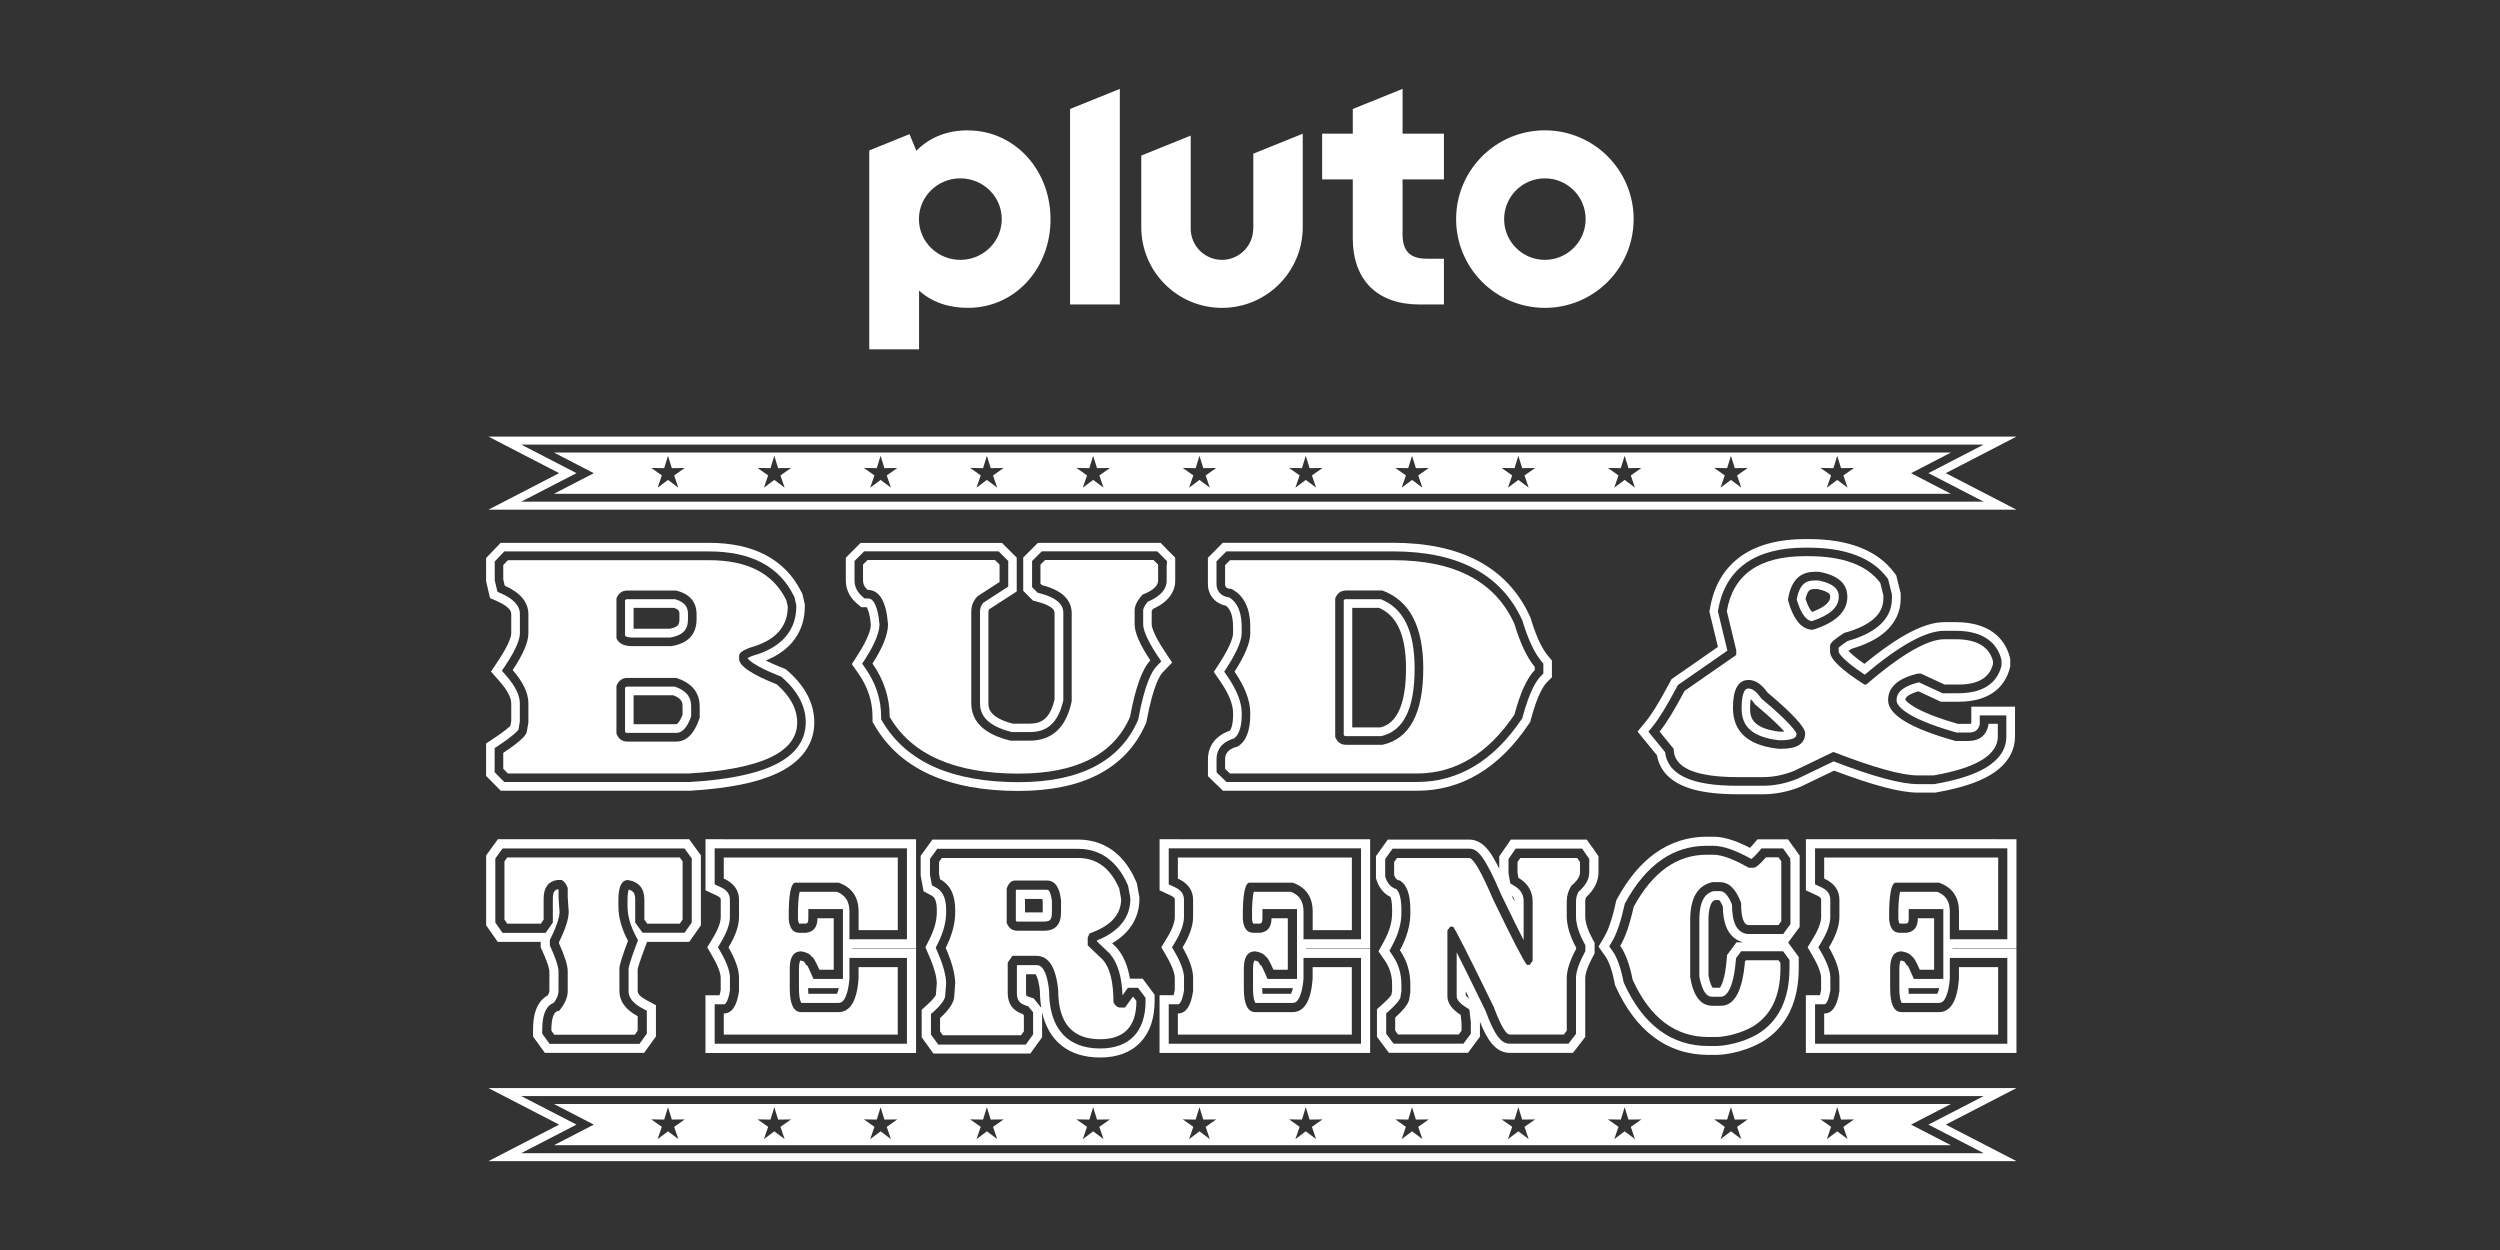 <?xml version="1.0" encoding="utf-8"?>
<svg xmlns="http://www.w3.org/2000/svg" id="Pluto_TV_CHANNELS" data-name="Pluto TV CHANNELS" viewBox="0 0 576 288">
  <rect x="0" y="0" width="576" height="288" fill="#333333" stroke="none"/>
  <defs>
    <style>
      .cls-1 {
        fill: #fff;
        stroke-width: 0px;
      }
    </style>
  </defs>
  <g id="_2024" data-name="2024">
    <g id="PlutoTV_BUD_TERENCE" data-name="PlutoTV BUD &amp;amp; TERENCE">
      <g id="White">
        <g id="BUD_TERENCE" data-name="BUD &amp;amp; TERENCE">
          <g>
            <path class="cls-1" d="m448.31,259.11l16.29-8.42H112.53l16.29,8.42-16.29,8.42h352.07l-16.29-8.42Zm1.18,6.58H120.08l12.74-6.58-12.74-6.58h336.97l-12.74,6.58,12.74,6.58h-7.55Z"/>
            <path class="cls-1" d="m449.5,254.36H127.63l9.18,4.75-9.18,4.75h321.86l-9.18-4.75,9.18-4.75Zm-293.2,8.09l-2.39-1.79-2.39,1.79.97-2.83-2.44-1.72,2.98.05.88-2.85.88,2.85,2.98-.04-2.44,1.72.96,2.82Zm24.49,0l-2.39-1.79-2.39,1.79.97-2.83-2.44-1.72,2.98.05.88-2.85.88,2.85,2.98-.04-2.44,1.72.96,2.82Zm24.49,0l-2.39-1.79-2.39,1.79.97-2.83-2.44-1.72,2.98.05.88-2.85.88,2.85,2.98-.04-2.44,1.72.96,2.82Zm24.49,0l-2.39-1.79-2.39,1.79.97-2.83-2.44-1.72,2.98.05.88-2.85.88,2.85,2.98-.04-2.44,1.72.96,2.82Zm24.49,0l-2.39-1.79-2.39,1.79.97-2.83-2.44-1.72,2.98.05.88-2.85.88,2.85,2.98-.04-2.44,1.72.96,2.82Zm24.49,0l-2.39-1.79-2.39,1.79.97-2.83-2.44-1.72,2.98.05.88-2.85.88,2.85,2.98-.04-2.44,1.72.96,2.82Zm24.49,0l-2.39-1.79-2.39,1.79.97-2.83-2.44-1.72,2.98.05.88-2.85.88,2.85,2.98-.04-2.44,1.72.96,2.82Zm24.49,0l-2.39-1.79-2.39,1.79.97-2.83-2.44-1.72,2.98.05.88-2.85.88,2.85,2.98-.04-2.44,1.72.96,2.82Zm24.49,0l-2.39-1.79-2.39,1.79.97-2.83-2.44-1.72,2.98.05.88-2.85.88,2.85,2.98-.04-2.44,1.72.96,2.82Zm24.49,0l-2.39-1.79-2.39,1.79.97-2.83-2.44-1.72,2.98.05.88-2.85.88,2.85,2.98-.04-2.44,1.72.96,2.82Zm24.49,0l-2.39-1.79-2.39,1.79.97-2.83-2.44-1.72,2.98.05.88-2.85.88,2.85,2.98-.04-2.44,1.72.96,2.82Zm24.49,0l-2.39-1.79-2.39,1.79.97-2.83-2.44-1.72,2.98.05.88-2.85.88,2.85,2.98-.04-2.44,1.72.96,2.82Z"/>
          </g>
          <g>
            <g>
              <path class="cls-1" d="m264.53,227.18l-1.27-1.7h-2.92c-.52-3.02-1.53-5.37-3.05-7.11l-.13-.15-.14-.13-.79-.76c1.33-.77,2.45-1.66,3.36-2.65,1.92-2.09,2.93-4.7,2.93-7.54v-.38l-.07-.38-.44-2.42-.09-.48-.19-.45c-3.43-7.92-9.14-9.59-13.32-9.59h-33.58l-1.26,1.75-.65.9-.8,1.11v4.55l.07.39.23,1.23.38,1.99,1.78.95c.38.2,1.26.68,1.26,3.27v.61c0,1.9-.58,4.02-1.73,6.29l-.9,1.78.8,1.83c1.45,3.32,1.8,5.3,1.83,6.4l-.2,2.56v.15c-.1.21-.5.93-1.9,2.2l-1.39,1.26v6.32l.8,1.11.65.9,1.26,1.75h22.33l1.26-1.75.65-.9.8-1.11v-5.74c1.5,6.68,6.19,10.41,13.35,10.41,3.97,0,7.11-1.18,9.32-3.52,2.16-2.28,3.25-5.48,3.25-9.53v-1.41l-.84-1.13-.67-.9Zm-25.34,4.12l-.23-.29-.78-.97-1.18-.39c-.4-.13-.52-.25-.52-.26,0,0-.08-.16-.08-.6v-4.32h2.21c.21.32.73,1.33.99,3.92.01,1.35.12,2.63.32,3.82l-.72-.9Zm24.75-.67c0,7.05-3.72,10.94-10.47,10.94-3.85,0-6.82-1.2-8.84-3.55-1.93-2.25-2.91-5.52-2.92-9.73-.27-2.8-.86-4.22-1.3-4.92-.56-.89-1.12-1.01-1.64-1.01h-4.4l-.08.11v6.33c0,1.57.57,2.38,2.05,2.87l.59.2.39.49.23.29.47.58v5.11l-.4.56-.65.9-.63.88h-20.17l-.63-.88-.65-.9-.4-.56v-4.7l.7-.63c2.4-2.17,2.59-3.3,2.59-3.6v-.16s.21-2.66.21-2.66c-.02-1.84-.69-4.3-2.01-7.31l-.4-.92.45-.89c1.3-2.57,1.96-5.01,1.96-7.25v-.61c0-3.47-1.36-4.59-2.38-5.14l-.89-.48-.19-.99-.23-1.23-.04-.2v-3.66l.4-.56.65-.9.63-.88h32.5c6.43,0,9.74,4.52,11.38,8.31l.1.22.04.24.44,2.42.03.19v.19c0,5.24-3.98,8.06-7.7,9.55v.2l2.86,2.73.07.07.06.07c1.77,2.04,2.73,5.17,2.91,9.56l.61-.85.63-.88h2.34l.63.85.67.9.42.56v.71Z"/>
              <path class="cls-1" d="m241.18,205h-7.06s-.04.08-.07.13v7.03c.11.17.19.17.31.17h6.17c.48,0,1.11-.07,1.41-.38.27-.29.42-.9.42-1.73v-2.63c-.16-1.43-.48-2.07-.66-2.32-.15-.21-.26-.26-.51-.26Zm-.94,5.21h-4.08v-3.09h3.99c.03.16.06.35.09.59v2.51Z"/>
              <path class="cls-1" d="m413.22,195.16l-1.26-1.77h-7.04l-1.26,1.46c-.17.19-.31.36-.45.5-3.39-1.75-6.12-2.57-8.48-2.57h-1.54c-4.32,0-8.29,1.28-11.82,3.79-3.31,2.36-6.24,5.86-8.71,10.39l-.28.51-.12.57c-.98,4.45-1.96,6.69-2.61,7.78l-1.36,2.28,1.54,2.17c.61.85,1.48,2.62,2.18,6.22l.09.47.2.44c2.28,5.01,5.19,8.88,8.65,11.49,3.65,2.76,7.92,4.16,12.68,4.16h1.77c.54,0,5.39-.08,10.5-2.95l.06-.03.06-.03c2.84-1.71,5-4.09,6.42-7.08,1.32-2.79,1.99-6.13,1.99-9.93v-2.54l-.8-1.09-.44-.6-1.2-1.63,1.2-1.63.65-.88.8-1.09v-16.44l-.76-1.07-.65-.92Zm-.7,3.29v14.47l-.4.54-.65.88-.63.86h-7.92c-.72,0-2.48-.26-3.32-2.67-.35-1-.53-2.35-.55-4.11-.58-1.49-1.5-3.11-2.76-3.11h-1.51c-1.46.4-3.25,1.6-3.25,6.61v13.03c.38,2.2.97,3.32,1.39,3.87.45.58.93.83,1.59.83h1.98c.82,0,2.8-.81,3.44-8.3l.05-.57.34-.47.21-.28.63-.86h9.67l.63.86.44.6.4.54v1.87c0,7.16-2.49,12.29-7.41,15.25l-.03.02-.03.02c-4.71,2.64-9.26,2.67-9.45,2.67h-1.77c-8.52,0-15.05-4.85-19.41-14.42l-.1-.22-.05-.23c-.62-3.17-1.47-5.53-2.52-7.01l-.77-1.09.68-1.14c1.06-1.78,2.02-4.6,2.85-8.39l.06-.28.14-.26c4.74-8.69,11.02-13.09,18.66-13.09h1.54c2.25,0,5.12.98,8.75,3h.14c.23-.18.74-.62,1.64-1.67l.63-.73h4.96l.63.88.65.92.38.53v.65Zm-10.91,18.66h-1.53l-1.26,1.71-.21.28-.69.93-.1,1.15c-.38,4.5-1.26,6.01-1.56,6.4h-1.66c-.18-.23-.63-.96-.97-2.81v-12.85c0-2.31.45-3.41.71-3.86.18-.31.38-.53.77-.68h.97c.15.15.47.55.85,1.45.05,1.81.26,3.21.66,4.36.92,2.65,2.71,3.58,4.02,3.91Z"/>
              <path class="cls-1" d="m160.04,195.09l-1.26-1.74h-44.06l-1.26,1.74-.65.9-.8,1.1v16.1l.76,1.09.65.93,1.26,1.8h9.9v1.26l.38.83c1.59,3.49,1.62,4.6,1.62,4.65v4.59c0,.11-.04.44-.38,1-1.17.64-2.1,1.73-2.66,3.17-.5,1.28-.73,2.85-.73,4.94v1.36l.8,1.1.67.93,1.26,1.74h22.86l1.26-1.74.67-.93.8-1.1v-7.21l-2.21-1.19c-1.33-.72-2-1.42-2-2.08v-5.01c.07-.32.37-1.55,1.71-5.1l.46-1.22h9.73l1.26-1.8.65-.93.76-1.09v-16.1l-.8-1.1-.65-.9Zm-.66,3.37v14.08l-.38.54-.65.93-.63.9h-9.67l-.63-.87-.67-.93-.4-.55v-5.24c0-1.24-.25-2.02-1.48-2.37-.12.31-.29,1-.29,2.37v1.51c0,2.16.66,4.5,1.96,6.94l.45.84-.33.89c-1.66,4.41-1.83,5.48-1.84,5.67v5.18c0,.56,0,2.25,3.11,3.93l1.1.6v5.27l-.4.55-.67.93-.63.87h-20.71l-.63-.87-.67-.93-.4-.55v-.68c0-1.8.19-3.16.58-4.18.53-1.36,1.37-1.98,2.1-2.26.72-.96,1.08-1.86,1.08-2.67v-4.59c0-.57-.24-2.05-1.81-5.52l-.19-.41v-1.27l.22-.44c1.63-3.3,2-5.08,2.02-6l-.23-3.26v-.07s0-.07,0-.07v-1.7c-.03-.05-.05-.1-.08-.14h-.07c-.56.11-1.17.37-1.17,2.16v5.51l-.38.54-.65.93-.63.9h-9.93l-.63-.9-.65-.93-.38-.54v-14.76l.4-.55.65-.9.63-.87h41.91l.63.87.65.9.4.55v.68Z"/>
              <path class="cls-1" d="m166.77,193.35h-4.22v11.79l2.46,1.13c1.05.48,1.05.77,1.05,1.06v3.96c0,.84-.31,2.36-1.81,4.83l-1.3,2.14,1.25,2.16c1.67,2.89,1.85,4.37,1.85,4.87v2.75c-.09.58-.19.99-.28,1.27h-3.23v13.3h48.52v-23.98h-14.76v-.09h14.76v-25.17h-44.3Zm42.19,4.22v18.84h-13.25v-6.36c0-2.36-.9-3.79-2.9-4.58h-8.57c-.14.59-.32,1.77-.39,4v2.3c.07.64.21.93.27,1.03.01,0,.03,0,.04,0h1.42c.42-.05.66-.16.66-1.24v-2.11h7.97v16.09h-6.8l-.55-1.27c-.4-.92-.68-1.49-.86-1.82h-.17s-.56-.87-.56-.87c-.04-.03-.25-.17-.8-.28-.03,0-.05,0-.06.01-.05.06-.33.46-.33,1.83v4.57c0,2.43.42,3.19.55,3.36h8.56c.5,0,.92-.15,1.37-.89.4-.66.93-2.01,1.15-4.68v-4.79h13.25v19.76h-44.3v-9.08h2.11c.13,0,.28,0,.53-.37.27-.39.63-1.21.88-2.85v-2.91c0-1.02-.37-2.87-2.14-5.93l-.63-1.08.65-1.07c1.4-2.31,2.11-4.31,2.11-5.92v-3.96c0-1.7-1.15-2.46-2.28-2.97l-1.23-.56v-8.32h44.3v2.11Zm-15.69,30.09c-.16.68-.33,1.09-.44,1.31h-6.59c-.03-.32-.05-.73-.05-1.25v-.06h7.08Z"/>
              <path class="cls-1" d="m460.38,193.35h-44.3v11.79l2.46,1.13c1.05.48,1.05.77,1.05,1.05v3.96c0,.84-.31,2.36-1.81,4.83l-1.3,2.14,1.25,2.16c1.67,2.89,1.85,4.37,1.85,4.87v2.75c-.09.58-.19.99-.28,1.27h-3.23v13.3h48.52v-23.98h-14.76v-.09h14.76v-25.17h-4.22Zm2.11,4.22v18.84h-13.25v-6.36c0-2.36-.9-3.79-2.9-4.58h-8.57c-.14.59-.32,1.77-.39,4v2.3c.07.64.21.93.27,1.03.01,0,.03,0,.04,0h1.42c.42-.05.66-.16.66-1.24v-2.11h7.97v16.09h-6.8l-.55-1.27c-.4-.92-.68-1.49-.86-1.82h-.17s-.56-.87-.56-.87c-.04-.03-.25-.17-.8-.28-.03,0-.05,0-.06.01-.05.06-.33.46-.33,1.83v4.57c0,2.43.42,3.19.55,3.36h8.56c.5,0,.92-.15,1.37-.89.4-.66.93-2.01,1.15-4.68v-4.79h13.25v19.76h-44.3v-9.08h2.11c.13,0,.28,0,.53-.37.27-.39.63-1.21.88-2.85v-2.91c0-1.02-.37-2.87-2.14-5.93l-.63-1.08.65-1.07c1.4-2.31,2.11-4.31,2.11-5.92v-3.96c0-1.7-1.15-2.46-2.28-2.97l-1.23-.56v-8.32h44.3v2.11Zm-15.69,30.09c-.16.68-.33,1.09-.44,1.31h-6.59c-.03-.32-.05-.73-.05-1.25v-.06h7.08Z"/>
              <path class="cls-1" d="m271.39,193.35h-4.22v11.79l2.46,1.13c1.05.48,1.05.77,1.05,1.05v3.96c0,.84-.31,2.36-1.81,4.83l-1.3,2.14,1.25,2.16c1.67,2.89,1.85,4.37,1.85,4.87v2.75c-.09.58-.19.99-.28,1.27h-3.23v13.3h48.52v-23.98h-14.76v-.09h14.76v-25.17h-44.3Zm42.19,4.22v18.84h-13.25v-6.36c0-2.36-.9-3.79-2.9-4.58h-8.57c-.14.59-.32,1.77-.39,4v2.3c.07.64.21.93.27,1.03.01,0,.03,0,.04,0h1.42c.42-.05.66-.16.66-1.24v-2.11h7.97v16.09h-6.8l-.55-1.27c-.4-.92-.68-1.49-.86-1.82h-.17s-.56-.87-.56-.87c-.04-.03-.25-.17-.8-.28-.03,0-.05,0-.06.01-.05.06-.33.46-.33,1.83v4.57c0,2.43.42,3.19.55,3.36h8.56c.5,0,.92-.15,1.37-.89.4-.66.93-2.01,1.15-4.68v-4.79h13.25v19.76h-44.3v-9.08h2.11c.13,0,.28,0,.53-.37.27-.39.63-1.21.88-2.85v-2.91c0-1.02-.37-2.87-2.14-5.93l-.63-1.08.65-1.07c1.4-2.31,2.11-4.31,2.11-5.92v-3.96c0-1.7-1.15-2.46-2.28-2.97l-1.23-.56v-8.32h44.3v2.11Zm-15.69,30.09c-.16.68-.33,1.09-.44,1.31h-6.59c-.03-.32-.05-.73-.05-1.25v-.06h7.08Z"/>
              <path class="cls-1" d="m366.86,195.26l-1.26-1.81h-17.5l-1.26,1.81-.65.94-.76,1.09v2.85c-.43-.85-.82-1.59-1.2-2.24-.84-1.45-2.59-4.46-5.73-4.46h-18.75l-1.26,1.76-.67.94-.8,1.11v5.12l.25.7c.61,1.69,1.7,2.93,3.08,3.56.16.38.39,1.23.39,2.89v.91c0,2.01-.63,4.18-1.88,6.47l-1.25,2.29,1.48,2.15c1.11,1.62,1.65,3.41,1.65,5.48v1.45l-.15.87v.09c-.2.27-.7.92-1.93,2.03l-1.41,1.26v6.35l.84,1.13.65.87,1.27,1.7h18.21l1.27-1.7.65-.87.84-1.13v-3.45c1.6,3.96,3.5,7.16,6.91,7.16h14.52l1.27-1.64.67-.87.89-1.15v-13.62c0-.48.16-1.89,1.66-4.69l.5-.94v-2.45l-.52-.95c-1.02-1.88-1.58-3.56-1.64-5v-3.57c0-.34.06-.65.18-.95,1.9-1.76,2.87-3.7,2.87-5.75v-3.73l-.76-1.09-.65-.94Zm-.7,3.37v2.39c0,1.55-.81,3-2.46,4.44-.39.7-.59,1.45-.59,2.26v3.61c.07,1.78.71,3.79,1.9,5.98l.26.48v1.37l-.25.47c-1.58,2.95-1.91,4.73-1.91,5.69v12.89l-.44.57-.67.87-.63.82h-13.48c-2.07,0-3.55-2-5.64-7.62-3.19-6.56-5.28-10.76-6.63-13.44v10.14c0,.96,1.12,1.88,2.07,2.48l.85.54.12,1.01.21,1.81v.12s.01.12.01.12v2.55l-.42.57-.65.87-.63.85h-16.1l-.63-.85-.65-.87-.42-.57v-4.7l.71-.63c2.24-2.01,2.54-2.89,2.58-3.02v-.14l.03-.18.18-1.05v-1.63c0-2.52-.66-4.7-2.02-6.69l-.74-1.08.62-1.15c1.42-2.6,2.14-5.12,2.14-7.49v-.91c0-2.29-.41-3.92-1.16-4.66-.81-.23-1.84-.85-2.44-2.51l-.13-.35v-4.07l.4-.56.67-.94.63-.88h17.67c1.92,0,3.51,1.6,7.39,10.65,2.38,4.94,4.01,8.23,5.14,10.42v-8.93c0-1.6-.69-2.72-2.24-3.64l-.84-.5-.17-.97-.21-1.23-.03-.18v-3.24l.38-.55.65-.94.63-.91h15.3l.63.91.65.94.38.55v.67Zm-27.64,31.43c-.49-.34-.71-.58-.81-.7v-.95c.26.53.53,1.08.81,1.65Zm9.74-23.77c.57.47.65.9.66,1.36-.21-.44-.43-.89-.66-1.36Z"/>
            </g>
            <g>
              <path class="cls-1" d="m144.55,168.86h11.25c1.98,0,3.02-2.59,3.44-3.81v-2.25c0-1.54-.43-3.44-3.76-4.6h-10.93c-.21,0-.37,0-.54.29v10.11c.17.27.33.27.54.27Zm1.43-8.67h9.15c2.13.82,2.13,1.84,2.13,2.6v1.89c-.55,1.42-1.14,2.18-1.46,2.18h-9.82v-6.67Z"/>
              <path class="cls-1" d="m114.22,181.02l1.16,1.17h43.54c8.91-.53,15.5-1.85,20.16-4.04,7.05-3.31,8.53-8.19,8.53-11.69,0-4.31-2.03-8.28-6.05-11.82l-.52-.46-.64-.25c-1.73-.68-3.02-1.27-3.97-1.75,2.61-1.05,4.68-2.49,6.18-4.29,1.87-2.26,2.82-5.01,2.82-8.18v-.47l-.11-.45-.34-1.47-.1-.44-.2-.41c-1.88-3.83-4.72-6.75-8.43-8.67-3.51-1.81-7.84-2.73-12.87-2.73h-48.04l-1.16,1.22-1.07,1.12-1.11,1.16v5.36l.11.45.34,1.47.45,1.94,1.8.8c1.55.69,2.3,1.35,2.65,1.77.31.38.44.72.44,1.17v4.4c0,.3-.14,2-2.95,6.22l-1.71,2.57,2.03,2.32c1.72,1.96,2.63,3.7,2.63,5.03v4.05l-.19,1.11c-.41.4-1.43,1.29-3.82,2.88l-1.78,1.18v7.48l1.16,1.17,1.07,1.08Zm-.25-3.91v-4.75l.89-.59c3.57-2.37,4.41-3.39,4.59-3.65l.32-1.84v-4.23c0-1.85-1.05-3.99-3.12-6.35l-1.02-1.16.86-1.28c2.72-4.08,3.29-6.24,3.29-7.34v-4.4c0-.71,0-2.86-4.27-4.77l-.9-.4-.23-.97-.34-1.47-.05-.23v-4.32l.55-.58,1.07-1.12.58-.61h47.2c9.62,0,16.19,3.46,19.54,10.3l.1.2.05.22.34,1.47.05.23v.23c0,6.68-4.87,9.7-8.95,11.05h-.04s-.04.02-.04.02c-1.25.36-1.89.66-2.19.83v.06c.16.27,1.26,1.68,7.44,4.12l.32.13.26.23c3.56,3.14,5.37,6.6,5.37,10.31,0,2.16-.67,4.12-1.98,5.82-1.23,1.59-3.05,2.96-5.41,4.06-4.43,2.08-10.79,3.34-19.45,3.85h-.06s-.06,0-.06,0h-42.49l-.58-.59-1.07-1.08-.58-.59v-.83Z"/>
              <path class="cls-1" d="m417.44,143.12c4.18-1.39,6.21-3.22,6.21-5.6,0-.79,0-2.88-4.69-3.78h-.92c-1.65,0-3.4.53-4.08,4.39.67,2.26,1.79,4.76,3.48,4.99Zm-.62-7.03c.12-.12.36-.38,1.22-.38h.73c1.7.35,2.39.83,2.62,1.03.18.16.29.3.29.77,0,1.55-2.09,2.71-4.18,3.48-.29-.3-.89-1.08-1.51-2.98.28-1.23.65-1.75.82-1.93Z"/>
              <path class="cls-1" d="m381.78,174.1c.39,2.21,1.75,5.09,5.92,6.93,3,1.32,7.15,1.97,12.69,1.97h5.76c2.91,0,5.84-.58,8.69-1.74l.12-.05.11-.05,7.5-3.61c9,3.41,15.32,5.07,19.31,5.07h3.97l.34-.06c5.47-.96,9.55-2.29,12.47-4.06,4.62-2.81,5.6-6.35,5.6-8.83v-6.85h-10.07v3.76c-.02.06-.04.1-.05.12-.09.03-.31.08-.69.08h-2.35c-10.03-2.87-11.86-5.17-12.11-5.56.02-.27.1-.46.4-.73.31-.28,1.04-.77,2.6-1.22l4.39,2.04.79.37h4.11c8.5,0,11.01-4.79,11.75-7.64l.13-.49v-1.74l-.13-.5c-.79-2.98-3.46-7.97-12.47-7.97h-2.52c-4.6,0-10.52,3.07-18.48,9.62-2.16-1.5-3.19-2.47-3.67-3,.19-.14.42-.29.69-.47,3.33-.98,5.87-2.25,7.74-3.89,2.36-2.07,3.6-4.72,3.6-7.68v-1.21l-.12-.47-.72-2.9-.19-.78-.48-.64c-3.85-5.12-10.49-7.72-19.74-7.72h-.72c-6.1,0-11.06,1.31-14.73,3.88-3.89,2.73-6.33,6.78-7.23,12.06l-.14.8.19.79,1.77,7.32-9.91,6.89-.79.55-.45.85c-2.75,5.19-4.41,7.61-5.32,8.72l-2.05,2.5,2.05,2.5,2.49,3.04Zm-.96-6.79c1.41-1.72,3.27-4.76,5.54-9.05l.22-.42.39-.27,11.02-7.66-2.08-8.63-.1-.4.07-.4c.81-4.74,2.97-8.36,6.42-10.78,3.34-2.34,7.91-3.52,13.6-3.52h.72c8.6,0,14.71,2.33,18.16,6.93l.24.32.1.39.72,2.9.06.24v.97c0,2.4-.99,4.49-2.93,6.19-1.7,1.49-4.08,2.66-7.26,3.56-1.27.82-1.84,1.31-2.08,1.54v.96c.03.15.5,1.64,6.01,5.26,8.07-6.8,14.09-10.11,18.36-10.11h2.52c7.31,0,9.78,3.54,10.56,6.5l.07.25v1.23l-.06.24c-.73,2.81-3.03,6.17-9.84,6.17h-3.68l-.4-.18-5.02-2.33h-.06c-5.12,1.25-5.12,3.44-5.12,4.16,0,.82,1,3.78,13.82,7.41h2.63c1.37,0,2.31-.32,2.72-1.88v-2.08h6.12v4.87c0,2.86-1.56,5.26-4.65,7.14-2.7,1.64-6.56,2.89-11.78,3.8l-.17.03h-3.79c-3.86,0-10.21-1.71-19.4-5.24l-8.27,3.98-.06.03-.06.02c-2.61,1.06-5.29,1.59-7.95,1.59h-5.76c-5.26,0-9.15-.59-11.89-1.8-3.56-1.57-4.64-3.98-4.84-5.95l-2.83-3.47-1.02-1.25,1.02-1.25Z"/>
              <path class="cls-1" d="m310.14,169.6h8.13c5.16-1.23,7.66-6.34,7.66-15.6,0-8.63-2.55-13.85-7.8-15.95h-7.99c-.22,0-.38,0-.54.27v31.01c.17.27.33.27.54.27Zm1.43-29.55h6.16c1.91.84,3.33,2.19,4.33,4.1,1.26,2.39,1.89,5.71,1.89,9.85,0,11.43-4.07,13.14-5.91,13.6h-6.48v-27.55Z"/>
              <path class="cls-1" d="m154.52,146.87c3.51-.63,3.99-2.48,3.99-4.21v-1.12c0-1.31-.36-2.74-2.97-3.48h-10.99c-.22,0-.38,0-.54.27v8.15c.29.26.84.4,1.65.4h8.87Zm-8.54-6.82h9.28c1.28.41,1.28.87,1.28,1.48v1.12c0,.69-.12,1.17-.37,1.43-.31.33-.96.61-1.83.78h-8.36v-4.82Z"/>
              <path class="cls-1" d="m403.21,168.14c1.41,1.26,3.65,2.07,6.66,2.41h.62c1.84,0,2.65-.36,2.97-.57.22-.15.44-.34.47-.94-.15-.42-1.18-2.27-7.95-7.97l-.19-.16-.15-.21c-.67-.94-1.69-2.07-2.74-2.07-.42,0-.71.1-.99.61-.3.53-.65,1.64-.65,3.9s.64,3.81,1.96,4.99Zm.17-7.08c.18.18.4.44.65.79l.29.41.38.32c3.61,3.03,5.47,4.9,6.43,5.97-.19.01-.41.02-.65.02h-.5c-6.76-.8-6.76-3.81-6.76-5.43,0-.96.07-1.63.16-2.09Z"/>
              <path class="cls-1" d="m280.63,181.07l1.15,1.12h44.68c10.21,0,18.87-5.14,25.72-15.29l.38-.56.17-.65c1.52-5.69,2.95-7.75,3.67-8.48l1.16-1.17v-3.85l-.93-1.12c-.98-1.17-2.46-3.6-3.93-8.51l-.08-.26-.11-.24c-2.58-5.7-6.64-10.03-12.07-12.88-5.2-2.73-11.74-4.12-19.44-4.12h-39.27l-1.16,1.17-1.11,1.12-1.16,1.17v6.06c0,1.63.72,3.1,1.97,4.03.63.47,1.35.78,2.17.94.71.53,1.66,1.74,1.66,4.92v1.47c0,.46-.22,2.31-2.98,6.62l-1.45,2.25,1.51,2.21c1.94,2.83,2.92,5.27,2.92,7.26v.39c0,2.05-.36,3.21-.76,3.7-3.17,1.07-5.03,3.47-5.03,6.56v3.9l1.21,1.18,1.11,1.08Zm-.34-3.96v-2.2c0-1.27.45-2.4,1.3-3.27.68-.68,1.6-1.19,2.76-1.52,1.15-.86,1.74-2.7,1.74-5.48v-.39c0-2.4-1.1-5.23-3.27-8.39l-.76-1.1.72-1.13c2.73-4.25,3.3-6.54,3.3-7.71v-1.47c0-4.7-1.91-6.24-2.92-6.83-.67-.07-1.25-.28-1.71-.63-.75-.56-1.17-1.42-1.17-2.42v-5.23l.58-.59,1.11-1.12.58-.59h38.45c14.96,0,24.95,5.33,29.71,15.83l.06.12.04.13c1.26,4.2,2.71,7.29,4.31,9.21l.47.56v2.29l-.58.59c-1.05,1.06-2.62,3.55-4.18,9.37l-.09.33-.19.28c-6.46,9.57-14.57,14.42-24.09,14.42h-43.88l-.57-.56-1.11-1.08-.6-.59v-.85Z"/>
              <path class="cls-1" d="m268.55,126.23l-1.16-1.16h-28.25l-1.16,1.16-1.07,1.07-1.16,1.16v7.66l1.16,1.16.34.34.77.77,1.05.27c2.12.54,3.04,1.2,3.41,1.54.36.34.49.64.49,1.15v19.82c-1.13,4.87-3.46,5.56-5.81,5.56h-3.82c-5.61-1.46-5.61-3.75-5.61-4.74v-20.97c0-.29.05-.47.14-.62l4.58-2.96,1.8-1.17v-7.79l-1.16-1.16-1.07-1.07-1.16-1.16h-32.59l-1.16,1.16-1.07,1.07-1.16,1.16v5.3c0,1.98.87,3.82,2.45,5.17l1.11.95h1.25c.22.35.73,1.42.95,4.11-.04.93-.5,2.96-2.95,6.77l-1.43,2.23,1.52,2.17c2.19,3.14,3.25,6.43,3.25,10.06v1.07l.54.93c5.85,9.95,16.97,14.99,33.07,14.99,7.26,0,13.38-1.24,18.2-3.69,5.1-2.59,8.84-6.53,11.11-11.72l.18-.42.08-.45c1.53-8.29,3.18-10.53,3.65-11.02l2.2-2.28-1.75-2.64c-2.88-4.33-2.96-5.96-2.96-6.13v-3.08c.04-.08.13-.26.32-.52,1.18-.54,2.14-1.14,2.9-1.83,1.82-1.64,2.2-3.45,2.2-4.67v-5.3l-1.16-1.16-1.07-1.07Zm.25,3.86v3.66c0,2.03-1.47,3.68-4.37,4.89-.96,1.17-1.04,1.8-1.04,1.97v3.24c0,.85.43,2.91,3.29,7.22l.88,1.32-1.1,1.14c-1.1,1.14-2.72,4.16-4.17,12.03l-.04.22-.09.21c-4.14,9.44-13.39,14.22-27.51,14.22-7.57,0-14.04-1.15-19.21-3.43-5.31-2.33-9.4-5.9-12.16-10.59l-.27-.46v-.54c0-4.05-1.18-7.7-3.61-11.19l-.76-1.09.72-1.11c2.66-4.12,3.25-6.56,3.27-7.9-.23-2.85-.78-4.3-1.2-5.01-.53-.89-1.04-1.01-1.51-1.01h-.73l-.55-.48c-1.15-.99-1.76-2.26-1.76-3.67v-4.48l.58-.58,1.07-1.07.58-.58h30.96l.58.58,1.07,1.07.58.58v5.9l-.9.58-4.86,3.15c-.51.59-.75,1.26-.75,2.1v20.97c0,2.11.77,5.08,7.34,6.72h4.07c2.66,0,6.34-.76,7.79-7.31v-20.04c0-.88,0-3.23-5.38-4.61l-.52-.13-.38-.38-.34-.34-.58-.58v-6.02l.58-.58,1.07-1.07.58-.58h26.61l.58.58,1.07,1.07.58.58v.82Z"/>
            </g>
          </g>
          <g>
            <g>
              <path class="cls-1" d="m116.87,197.56h39.75l.65.9v13.42l-.65.93h-7.49l-.67-.93v-4.56c0-2.63-1.26-4.15-3.77-4.56-1.47,0-2.21,1.52-2.21,4.56v1.51c0,2.52.74,5.17,2.21,7.93-1.32,3.51-1.98,5.64-1.98,6.39v5.2c0,2.33,1.4,4.26,4.21,5.78v3.34l-.67.93h-18.55l-.67-.93c0-3.04.59-4.56,1.77-4.56,1.33-1.56,2-3.08,2-4.56v-4.59c0-1.33-.67-3.46-2-6.39v-.32c1.49-3.02,2.23-5.35,2.23-7l-.23-3.34v-2.12c-.29-.81-.74-1.42-1.33-1.83h-1.12c-2.06.34-3.1,1.77-3.1,4.27v4.85l-.65.93h-7.73l-.65-.93v-13.42l.65-.9Z"/>
              <path class="cls-1" d="m166.77,197.57h40.08v16.73h-9.03v-4.25c0-3.39-1.54-5.62-4.63-6.69h-9.92c-.9,0-1.41,2.03-1.54,6.08v2.45c.2,2.02,1.01,3.02,2.42,3.02h1.54c1.77-.19,2.65-1.31,2.65-3.35h3.75v11.87h-3.31c-.87-2-1.46-3-1.77-3.02-.4-.62-1.21-1.03-2.42-1.22-1.75,0-2.63,1.32-2.63,3.96v4.57c0,3.65.88,5.47,2.63,5.47h8.59c2.68,0,4.23-2.53,4.63-7.59v-2.77h9.03v15.54h-40.08v-4.86c1.86,0,3.03-1.73,3.51-5.18v-3.06c0-1.87-.81-4.19-2.42-6.98,1.61-2.66,2.42-5,2.42-7.02v-3.96c0-2.19-1.17-3.82-3.51-4.89v-4.86Z"/>
              <path class="cls-1" d="m217,197.68h31.42c4.27,0,7.42,2.35,9.45,7.04l.44,2.42c0,3.6-2.42,6.23-7.26,7.91l-.44.94v1.81l3.51,3.36c1.61,1.85,2.42,5.1,2.42,9.75.4.82.92,1.23,1.54,1.23h1.12l1.75-2.42h.21l.67.9c0,5.88-2.79,8.82-8.36,8.82-6.44,0-9.66-3.76-9.66-11.27-.5-5.3-2.18-7.95-5.05-7.95h-5.49l-1.09,1.55v7.01c0,2.48,1.16,4.1,3.49,4.88l.23.29v3.68l-.65.9h-18.01l-.65-.9v-3.07c2.19-1.98,3.28-3.7,3.28-5.17l.21-2.75c0-2.15-.73-4.9-2.19-8.24,1.46-2.89,2.19-5.62,2.19-8.2v-.61c0-3.42-1.16-5.76-3.49-7.01l-.23-1.23v-2.78l.65-.9Zm14.94,7.04v7.91c.48,1.21,1.29,1.81,2.42,1.81h6.17c2.62,0,3.93-1.41,3.93-4.23v-2.75c-.31-3.06-1.4-4.59-3.28-4.59h-7.26c-.88,0-1.54.61-1.98,1.84Z"/>
              <path class="cls-1" d="m271.39,197.57h40.08v16.73h-9.03v-4.25c0-3.39-1.54-5.62-4.63-6.69h-9.92c-.9,0-1.41,2.03-1.54,6.08v2.45c.2,2.02,1.01,3.02,2.42,3.02h1.54c1.77-.19,2.65-1.31,2.65-3.35h3.75v11.87h-3.31c-.87-2-1.46-3-1.77-3.02-.4-.62-1.21-1.03-2.42-1.22-1.75,0-2.63,1.32-2.63,3.96v4.57c0,3.65.88,5.47,2.63,5.47h8.59c2.68,0,4.23-2.53,4.63-7.59v-2.77h9.03v15.54h-40.08v-4.86c1.86,0,3.03-1.73,3.51-5.18v-3.06c0-1.87-.81-4.19-2.42-6.98,1.61-2.66,2.42-5,2.42-7.02v-3.96c0-2.19-1.17-3.82-3.51-4.89v-4.86Z"/>
              <path class="cls-1" d="m321.9,197.69h16.59c.96,0,2.79,3.14,5.47,9.41,4.42,9.19,7.04,14.26,7.84,15.2h.65l.67-.94v-13.65c0-2.35-1.09-4.17-3.28-5.47l-.21-1.23v-2.39l.65-.94h13.1l.65.94v2.39c0,.95-.66,1.96-1.98,3.04-.71,1.12-1.07,2.34-1.07,3.66v3.66c.08,2.14.8,4.45,2.16,6.96v.29c-1.44,2.7-2.16,4.93-2.16,6.7v12.16l-.67.87h-12.45c-.9,0-2.13-2.11-3.7-6.34-6-12.34-9.14-18.5-9.4-18.5h-.65l-.63.87v15.17c0,1.55,1.02,2.98,3.05,4.27l.21,1.81v1.84l-.65.87h-13.99l-.65-.87v-3.04c2.19-1.96,3.28-3.48,3.28-4.56l.21-1.23v-1.81c0-2.93-.8-5.56-2.4-7.89,1.6-2.93,2.4-5.77,2.4-8.51v-.91c0-3.41-.8-5.63-2.4-6.66-.59,0-1.03-.41-1.33-1.23v-3.01l.67-.94Z"/>
              <path class="cls-1" d="m393.19,196.93h1.54c1.96,0,4.69,1,8.19,3h1.09c.53,0,1.48-.8,2.86-2.4h2.89l.65.92v13.8l-.65.88h-6.84c-1.18,0-1.77-1.69-1.77-5.08-1.16-3.2-2.79-4.8-4.86-4.8h-1.77c-3.4.78-5.1,3.67-5.1,8.68v13.2c.73,4.4,2.43,6.6,5.1,6.6h1.98c3.12,0,4.97-3.4,5.54-10.2l.21-.28h7.52l.44.6v1.2c0,6.42-2.13,10.91-6.4,13.48-4.28,2.4-8.4,2.4-8.4,2.4h-1.77c-7.65,0-13.48-4.4-17.48-13.2-.68-3.47-1.64-6.07-2.86-7.8,1.18-1.98,2.21-4.98,3.1-9,4.36-8,9.96-12,16.8-12Z"/>
              <path class="cls-1" d="m420.3,197.57h40.08v16.73h-9.03v-4.25c0-3.39-1.54-5.62-4.63-6.69h-9.92c-.9,0-1.41,2.03-1.54,6.08v2.45c.2,2.02,1.01,3.02,2.42,3.02h1.54c1.77-.19,2.65-1.31,2.65-3.35h3.75v11.87h-3.31c-.87-2-1.46-3-1.77-3.02-.4-.62-1.21-1.03-2.42-1.22-1.75,0-2.63,1.32-2.63,3.96v4.57c0,3.65.88,5.47,2.63,5.47h8.59c2.68,0,4.23-2.53,4.63-7.59v-2.77h9.03v15.54h-40.08v-4.86c1.86,0,3.03-1.73,3.51-5.18v-3.06c0-1.87-.81-4.19-2.42-6.98,1.61-2.66,2.42-5,2.42-7.02v-3.96c0-2.19-1.17-3.82-3.51-4.89v-4.86Z"/>
            </g>
            <g>
              <path class="cls-1" d="m117.02,129.07h46.37c8.85,0,14.77,3.06,17.77,9.19l.34,1.47c0,4.43-2.53,7.47-7.59,9.15-2.42.69-3.62,1.43-3.62,2.2v.73c0,1.62,2.9,3.58,8.69,5.87,3.13,2.75,4.69,5.69,4.69,8.8,0,6.84-8.33,10.75-24.97,11.73h-41.68l-1.07-1.08v-3.67c3.41-2.26,5.21-3.86,5.41-4.79l.38-2.2v-4.4c0-2.37-1.21-4.93-3.62-7.68,2.41-3.63,3.62-6.45,3.62-8.45v-4.4c0-2.78-1.82-4.98-5.45-6.6l-.34-1.47v-3.28l1.07-1.12Zm25.01,8.8v9.19c.53,1.21,1.74,1.81,3.62,1.81h9.04c3.86-.64,5.8-2.71,5.8-6.21v-1.12c0-2.86-1.56-4.68-4.69-5.48h-11.25c-1.2,0-2.03.6-2.52,1.81Zm0,20.18v11c.48,1.21,1.32,1.81,2.52,1.81h11.25c2.39,0,4.19-1.83,5.41-5.48v-2.59c0-3.24-1.81-5.44-5.41-6.6h-11.25c-1.2,0-2.03.62-2.52,1.85Z"/>
              <path class="cls-1" d="m199.91,129.02h29.32l1.07,1.07v4l-5.07,3.28c-.97.99-1.45,2.2-1.45,3.62v20.97c0,4.35,3.02,7.24,9.07,8.69h4.31c5.24,0,8.49-3.02,9.76-9.07v-20.25c0-3.18-2.29-5.35-6.86-6.52l-.34-.34v-4.38l1.07-1.07h24.97l1.07,1.07v3.66c0,1.25-1.2,2.33-3.58,3.24-1.22,1.37-1.83,2.58-1.83,3.62v3.24c0,1.91,1.21,4.68,3.62,8.31-1.88,1.96-3.44,6.3-4.69,13.04-3.81,8.69-12.38,13.04-25.7,13.04-14.67,0-24.56-4.35-29.66-13.04,0-4.42-1.32-8.53-3.97-12.32,2.39-3.71,3.58-6.72,3.58-9.04-.41-5.29-1.97-7.93-4.69-7.93-.71-.61-1.07-1.33-1.07-2.17v-3.66l1.07-1.07Z"/>
              <path class="cls-1" d="m283.38,129.07h37.63c14.18,0,23.49,4.89,27.91,14.67,1.35,4.48,2.91,7.78,4.69,9.92v.73c-1.78,1.8-3.34,5.22-4.69,10.27-6.1,9.03-13.59,13.55-22.46,13.55h-43.09l-1.11-1.08v-2.2c0-1.49.97-2.47,2.9-2.93,1.93-1.18,2.9-3.63,2.9-7.33v-.39c0-2.83-1.21-6.01-3.62-9.53,2.41-3.76,3.62-6.69,3.62-8.8v-1.47c0-4.37-1.45-7.31-4.35-8.8-.97,0-1.45-.36-1.45-1.08v-4.4l1.11-1.12Zm24.25,8.8v31.92c.48,1.21,1.32,1.81,2.52,1.81h8.35c6.28-1.36,9.42-7.23,9.42-17.6,0-9.65-3.14-15.63-9.42-17.95h-8.35c-1.19,0-2.03.6-2.52,1.81Z"/>
              <path class="cls-1" d="m415.9,128.14h.72c7.98,0,13.51,2.05,16.59,6.14l.72,2.9v.72c0,3.64-3.01,6.28-9.04,7.93-2.16,1.37-3.24,2.34-3.24,2.9v1.45c0,1.68,2.64,4.19,7.93,7.55h.38c8.11-6.96,14.12-10.45,18.04-10.45h2.52c4.88,0,7.77,1.68,8.66,5.03v.72c-.81,3.13-3.46,4.69-7.93,4.69h-3.24l-5.41-2.52h-.72c-4.58,1.07-6.86,3.11-6.86,6.14,0,3.36,5.17,6.48,15.52,9.38h2.9c2.59,0,4.16-1.21,4.69-3.62v-.34h2.17v2.9c0,4.27-4.93,7.27-14.79,9h-3.62c-3.69,0-10.18-1.8-19.48-5.41l-9.04,4.35c-2.39.97-4.79,1.45-7.21,1.45h-5.76c-9.86,0-14.79-2.17-14.79-6.52l-3.24-3.97c1.5-1.83,3.42-4.96,5.76-9.38l11.9-8.27v-1.11l-2.17-9c1.45-8.44,7.47-12.66,18.07-12.66Zm-16.62,35c0,5.49,3.49,8.62,10.49,9.38h.72c3.61,0,5.41-1.19,5.41-3.58,0-1.4-2.89-4.52-8.66-9.38-1.37-1.93-2.82-2.9-4.35-2.9-2.42,0-3.62,2.16-3.62,6.48Zm12.66-24.9c1.27,4.58,3.19,6.86,5.76,6.86,5.29-1.68,7.93-4.21,7.93-7.59,0-3.05-2.16-4.97-6.48-5.76h-1.11c-3.43,0-5.47,2.16-6.1,6.48Z"/>
            </g>
          </g>
          <g>
            <path class="cls-1" d="m448.31,109.01l16.29-8.42H112.53l16.29,8.42-16.29,8.42h352.07l-16.29-8.42Zm1.18,6.58H120.08l12.74-6.58-12.74-6.58h336.97l-12.74,6.58,12.74,6.58h-7.55Z"/>
            <path class="cls-1" d="m449.5,104.27H127.63l9.18,4.75-9.18,4.75h321.86l-9.18-4.75,9.18-4.75Zm-293.2,8.09l-2.39-1.79-2.39,1.79.97-2.83-2.44-1.72,2.98.05.88-2.85.88,2.85,2.98-.04-2.44,1.72.96,2.82Zm24.49,0l-2.39-1.79-2.39,1.79.97-2.83-2.44-1.72,2.98.05.88-2.85.88,2.85,2.98-.04-2.44,1.72.96,2.82Zm24.49,0l-2.39-1.79-2.39,1.79.97-2.83-2.44-1.72,2.98.05.88-2.85.88,2.85,2.98-.04-2.44,1.72.96,2.82Zm24.49,0l-2.39-1.79-2.39,1.79.97-2.83-2.44-1.72,2.98.05.88-2.85.88,2.85,2.98-.04-2.44,1.72.96,2.82Zm24.49,0l-2.39-1.79-2.39,1.79.97-2.83-2.44-1.72,2.98.05.88-2.85.88,2.85,2.98-.04-2.44,1.72.96,2.82Zm24.49,0l-2.39-1.79-2.39,1.79.97-2.83-2.44-1.72,2.98.05.88-2.85.88,2.85,2.98-.04-2.44,1.72.96,2.82Zm24.49,0l-2.39-1.79-2.39,1.79.97-2.83-2.44-1.72,2.98.05.88-2.85.88,2.85,2.98-.04-2.44,1.72.96,2.82Zm24.49,0l-2.39-1.79-2.39,1.79.97-2.83-2.44-1.72,2.98.05.88-2.85.88,2.85,2.98-.04-2.44,1.72.96,2.82Zm24.49,0l-2.39-1.79-2.39,1.79.97-2.83-2.44-1.72,2.98.05.88-2.85.88,2.85,2.98-.04-2.44,1.72.96,2.82Zm24.49,0l-2.39-1.79-2.39,1.79.97-2.83-2.44-1.72,2.98.05.88-2.85.88,2.85,2.98-.04-2.44,1.72.96,2.82Zm24.49,0l-2.39-1.79-2.39,1.79.97-2.83-2.44-1.72,2.98.05.88-2.85.88,2.85,2.98-.04-2.44,1.72.96,2.82Zm24.49,0l-2.39-1.79-2.39,1.79.97-2.83-2.44-1.72,2.98.05.88-2.85.88,2.85,2.98-.04-2.44,1.72.96,2.82Z"/>
          </g>
        </g>
        <g id="Pluto">
          <path class="cls-1" d="m355.94,30.03c-11.3,0-20.45,9.15-20.45,20.45s9.16,20.45,20.45,20.45,20.45-9.15,20.45-20.45-9.16-20.45-20.45-20.45Zm0,29.84c-5.19,0-9.39-4.2-9.39-9.39s4.21-9.39,9.39-9.39,9.39,4.2,9.39,9.39-4.21,9.39-9.39,9.39Zm-32.79-39.39l-11.47,4.63v5.69h-7.06v10.54h7.06v13.59c0,4.7,1.39,8.58,4.03,11.2,2.64,2.63,6.54,4.02,11.27,4.02h5.7v-10.54h-3.91c-3.88,0-5.62-1.73-5.62-5.61v-12.66h9.53v-10.54h-9.53v-10.33Zm-34.41,32.19c0,3.98-3.23,7.2-7.2,7.2s-7.2-3.22-7.2-7.2v-21.43l-11.39,4.6v16.5c0,10.27,8.33,18.59,18.6,18.59s18.6-8.32,18.6-18.59v-21.53l-11.39,4.6v17.26Zm-42.2,17.48h11.47V20.48l-11.47,4.63v45.04Zm-23.53-40.12c-4.79,0-8.86,1.62-11.88,4.71l-1.58-3.83-9.27,3.75v45.82h11.47v-13.53c2.98,2.69,6.85,3.98,11.27,3.98,5.24,0,10.08-2.13,13.62-5.99,3.48-3.8,5.4-8.92,5.4-14.41,0-11.49-8.35-20.48-19.02-20.48Zm-1.75,29.84c-5.27,0-9.54-4.2-9.54-9.39s4.27-9.39,9.54-9.39,9.54,4.2,9.54,9.39-4.27,9.39-9.54,9.39Z"/>
        </g>
      </g>
    </g>
  </g>
</svg>